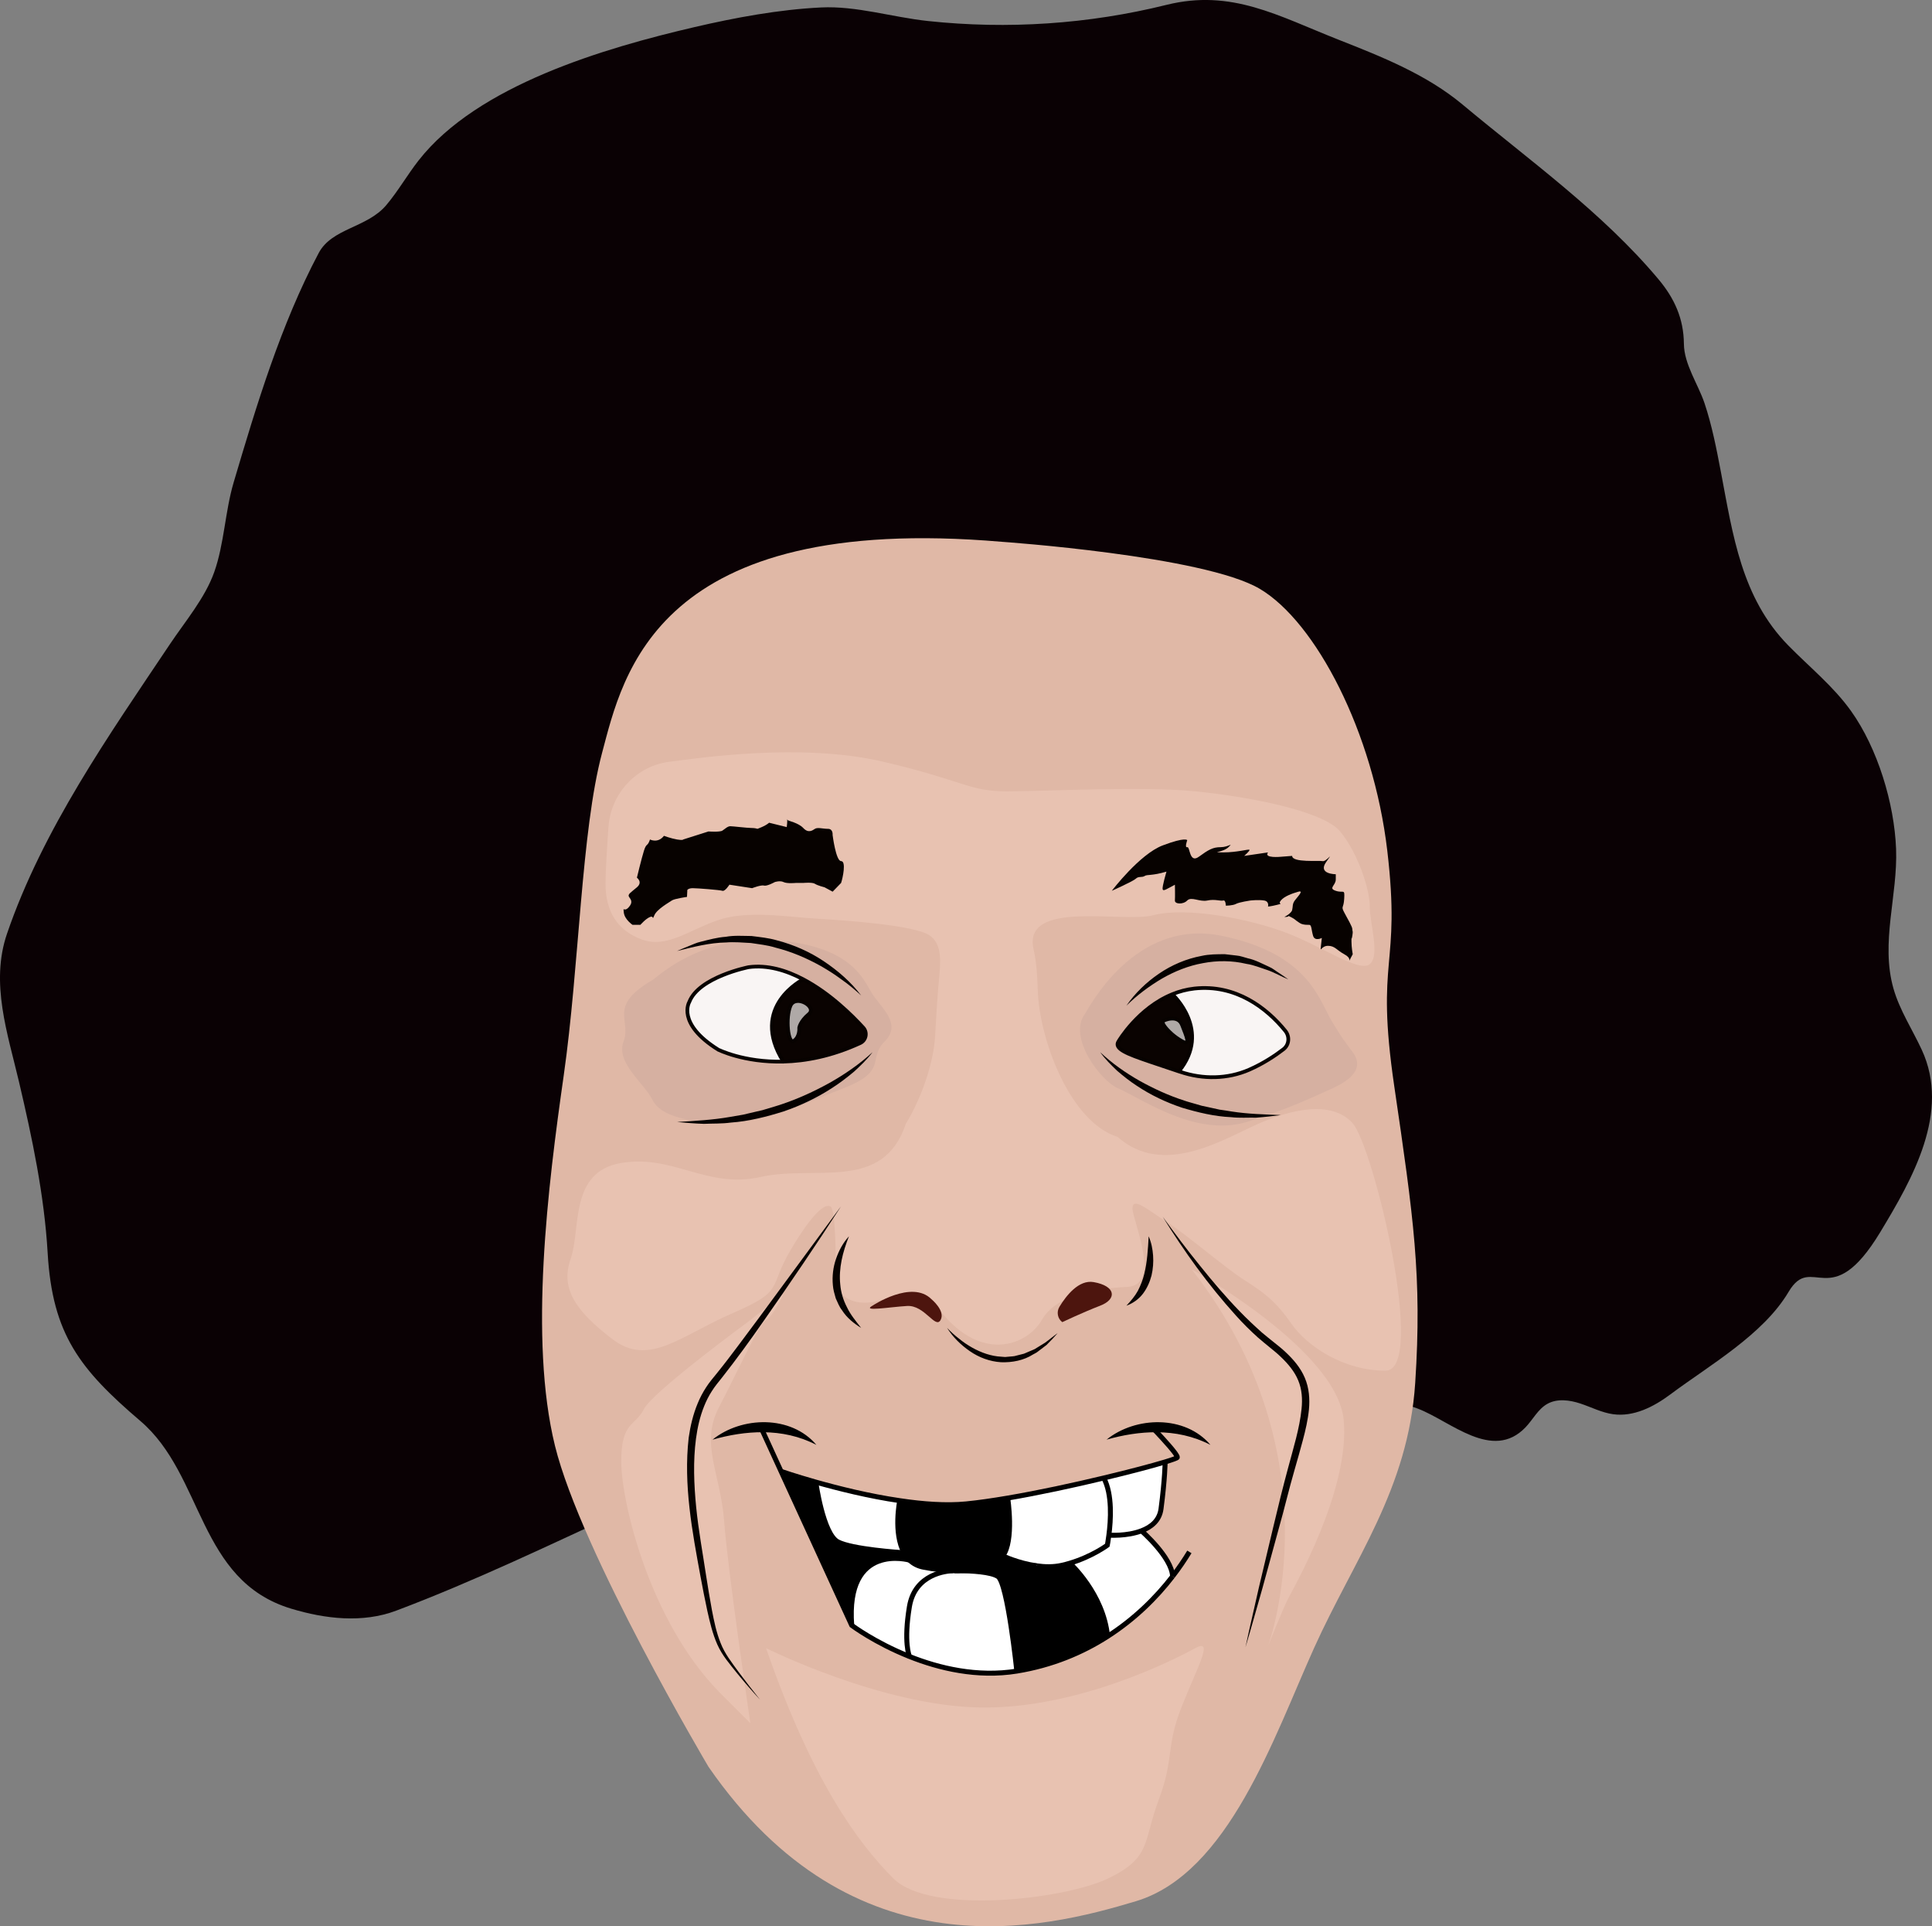 <?xml version="1.0" encoding="utf-8"?>
<!-- Generator: Adobe Illustrator 27.0.0, SVG Export Plug-In . SVG Version: 6.00 Build 0)  -->
<svg version="1.1" id="Layer_1" xmlns="http://www.w3.org/2000/svg" xmlns:xlink="http://www.w3.org/1999/xlink" x="0px" y="0px"
	 width="77.468px" height="77.231px" viewBox="0 0 77.468 77.231" style="enable-background:new 0 0 77.468 77.231;"
	 xml:space="preserve">
<rect x="0" y="0" width="77.468" height="77.231" fill="#808080" stroke="none"/>
<style type="text/css">
	.st0{fill:#0A0104;}
	.st1{fill:#E0B8A6;}
	.st2{fill:#D6B0A1;}
	.st3{fill:#E8C2B1;}
	.st4{fill:#050100;}
	.st5{fill:#0A0301;}
	.st6{fill:#AFA9A7;}
	.st7{fill:#F9F5F4;}
	.st8{fill:none;stroke:#070200;stroke-width:0.149;stroke-miterlimit:10;}
	.st9{fill:#070200;}
	.st10{fill:#4D150E;}
	.st11{fill:#FFFFFF;}
	.st12{fill:none;stroke:#000000;stroke-width:0.199;stroke-miterlimit:10;}
</style>
<g>
	<path class="st0" d="M53.411,55.635c1.165,0.137,2.347,0.427,3.442,0.843
		c1.311,0.499,2.987,2.13,4.314,0.751c0.298-0.31,0.498-0.728,0.872-0.94
		c0.399-0.226,0.9-0.159,1.336-0.014s0.851,0.363,1.306,0.426
		c0.821,0.114,1.626-0.294,2.29-0.79c1.567-1.171,3.729-2.396,4.747-4.116
		c0.945-1.596,1.679,0.91,3.673-2.39c1.292-2.138,2.826-4.811,1.667-7.314
		c-0.379-0.819-0.886-1.586-1.134-2.453c-0.528-1.851,0.175-3.732,0.104-5.601
		c-0.07-1.83-0.741-4.036-1.804-5.527c-0.707-0.992-1.671-1.766-2.523-2.636
		c-1.87-1.909-2.217-4.421-2.697-6.949c-0.177-0.93-0.357-1.864-0.659-2.764
		c-0.254-0.756-0.818-1.556-0.825-2.377c-0.009-1.007-0.377-1.821-1.019-2.587
		C64.254,8.516,61.319,6.426,58.647,4.194c-1.442-1.204-3.222-1.912-4.97-2.6
		c-2.427-0.956-4.291-2.047-6.904-1.399c-3.117,0.773-6.369,0.989-9.562,0.648
		c-1.437-0.153-2.871-0.614-4.29-0.544c-1.692,0.083-3.431,0.405-5.079,0.789
		c-3.598,0.838-8.696,2.324-11.06,5.348c-0.453,0.579-0.818,1.225-1.292,1.787
		C14.718,9.139,13.308,9.143,12.777,10.148c-1.522,2.877-2.488,6.087-3.409,9.196
		c-0.345,1.166-0.377,2.47-0.781,3.602c-0.37,1.037-1.167,1.974-1.773,2.88
		c-2.438,3.641-5.101,7.423-6.534,11.612c-0.677,1.979,0.028,4.004,0.484,5.947
		c0.53,2.257,1.012,4.536,1.147,6.855c0.19,3.261,1.291,4.661,3.718,6.733
		c2.551,2.177,2.295,6.389,6.045,7.524c1.364,0.413,2.865,0.587,4.209,0.081
		c3.137-1.18,6.239-2.677,9.285-4.079c1.184-0.545,1.756-1.798,2.557-2.742
		c2.231-2.629,6.102-5.162,9.673-4.515C41.627,54.007,53.411,55.635,53.411,55.635z"/>
	<path class="st1" d="M40.163,21.722c0,0,8.116,0.56,10.355,1.889c2.239,1.329,4.548,5.737,5.108,10.495
		c0.56,4.758-0.49,4.198,0.28,9.445c0.77,5.247,1.119,7.626,0.84,11.894
		c-0.28,4.268-2.449,7.067-4.058,10.635c-1.609,3.568-3.428,9.026-7.137,10.145
		c-3.708,1.119-11.334,3.009-17.142-5.387c0,0-5.108-8.606-6.157-12.874
		c-1.049-4.268-0.28-10.425,0.35-14.833s0.7-9.795,1.539-12.944
		C24.98,27.039,26.31,20.532,40.163,21.722z"/>
	<path class="st2" d="M43.496,40.659c0.154-0.212,1.984-3.854,5.482-3.14
		c3.498,0.714,3.918,2.581,4.408,3.397s0.521,0.816,0.855,1.27
		c0.334,0.455,0.264,0.949-0.785,1.436s-2.133,0.939-2.612,1.063
		c-0.479,0.124-1.187,0.623-2.611,0.374c-1.424-0.249-2.767-1.154-3.425-1.436
		C44.151,43.341,42.808,41.606,43.496,40.659z"/>
	<path class="st2" d="M26.17,39.289c0.19-0.11,1.922-1.839,4.984-1.587
		c3.062,0.252,3.482,1.621,3.832,2.161s1.189,1.196,0.49,1.888
		c-0.7,0.692,0.146,1.181-1.638,1.873s-3.079,1.354-4.534,1.385
		c-1.455,0.032-2.783-0.198-3.133-0.898c-0.35-0.7-1.493-1.502-1.166-2.36
		C25.33,40.892,24.35,40.344,26.17,39.289z"/>
	<path class="st3" d="M24.398,33.151c0.096-1.335,1.11-2.437,2.437-2.609
		c0.011-0.001,0.022-0.003,0.034-0.004c1.119-0.14,5.247-0.77,8.536,0s3.428,1.189,4.968,1.189
		c1.539,0,5.457-0.21,7.556,0c2.099,0.21,5.108,0.77,5.807,1.609
		c0.7,0.84,1.189,2.309,1.189,3.009c0,0.7,0.42,1.959,0,2.309
		c-0.42,0.35-1.889-0.7-3.358-1.259s-3.996-1.049-5.325-0.7
		c-1.213,0.319-5.25-0.644-4.799,1.361c0.12,0.533,0.151,1.082,0.168,1.628
		c0.061,2.021,1.309,5.306,3.198,5.896c1.811,1.609,4.17,0.14,5.569-0.49
		c1.399-0.63,3.009-0.98,3.848-0.07c0.84,0.91,3.009,9.935,1.329,9.935
		c-1.679,0-3.148-0.98-3.778-1.889c-0.63-0.91-1.119-1.259-1.889-1.749
		c-0.77-0.49-2.309-1.819-3.079-2.309s-1.399-1.049-1.399-0.56s1.189,3.079-0.21,3.148
		s-2.869,0.35-3.428,1.329c-0.56,0.98-2.379,1.749-4.058-0.35c0,0-0.98-0.91-2.239-0.49
		c-1.259,0.42-1.959-0.14-1.959-0.84c0-0.7,0-2.729-0.21-2.869
		c-0.21-0.14-0.7,0.21-1.609,1.749c-0.91,1.539-0.21,1.609-2.309,2.519
		s-3.358,2.169-4.828,1.049s-2.099-2.029-1.679-3.218c0.42-1.189-0.07-3.498,2.029-3.848
		c2.099-0.35,3.428,1.049,5.597,0.56s4.904,0.618,5.814-2.13
		c0.601-0.983,1.113-2.396,1.175-3.528c0.045-0.814,0.091-1.628,0.171-2.44
		c0.083-0.837,0-1.292-0.373-1.572c-0.56-0.42-3.358-0.615-4.548-0.685
		c-1.189-0.07-2.799-0.35-3.988,0.07s-2.029,1.119-3.009,0.77
		c-0.98-0.35-1.469-1.119-1.469-2.239C24.281,34.935,24.337,34.015,24.398,33.151z"/>
	<path class="st3" d="M30.717,66.08c0,0,4.616,2.309,8.57,2.379c3.954,0.07,7.872-1.959,8.642-2.379
		c0.77-0.42,0.07,0.773-0.56,2.381c-0.63,1.607-0.28,2.027-0.91,3.706
		c-0.63,1.679-0.28,2.309-2.029,3.148c-1.749,0.84-7.137,1.469-8.606,0
		S32.537,71.327,30.717,66.08z"/>
	<path class="st3" d="M39.492,42.559c0,0-0.239,1.622-0.519,3.301c-0.28,1.679-0.98,2.379-0.98,3.148
		c0,0.77-0.155,1.889,0.552,2.729s2.457,1.329,3.086,0c0.63-1.329,0.56-2.659,0-3.498
		c-0.56-0.84-0.98-1.679-1.189-2.379C40.233,45.16,39.492,42.559,39.492,42.559z"/>
	<path class="st3" d="M30.088,52.926c0,0-3.918,2.869-4.268,3.568c-0.35,0.7-0.91,0.49-0.91,2.099
		c0,1.609,1.119,6.367,3.918,9.236l1.259,1.259c0,0-0.91-6.157-1.049-8.081
		c-0.14-1.924-0.98-3.113-0.21-4.583s1.609-3.358,1.889-3.498
		c0.28-0.14,0.7-1.049,0.7-1.049L30.088,52.926z"/>
	<path class="st3" d="M47.789,50.897c0,0,5.807,3.218,6.087,6.017c0.28,2.799-2.029,6.787-2.239,7.206
		c-0.21,0.42-0.793,1.874-0.793,1.874S53.666,58.454,47.789,50.897z"/>
	<path class="st4" d="M34.531,39.913c-0.25-0.228-0.505-0.446-0.781-0.636
		c-0.267-0.201-0.55-0.379-0.838-0.545c-0.58-0.324-1.193-0.583-1.832-0.742
		c-0.315-0.099-0.645-0.13-0.97-0.181c-0.329-0.018-0.658-0.049-0.989-0.022
		c-0.666,0.009-1.315,0.178-1.972,0.342c0.154-0.068,0.31-0.134,0.468-0.197
		c0.158-0.061,0.313-0.138,0.48-0.174c0.331-0.083,0.662-0.175,1.006-0.199
		c0.341-0.062,0.686-0.033,1.031-0.031c0.341,0.044,0.688,0.076,1.019,0.174
		c0.667,0.174,1.307,0.454,1.877,0.836C33.599,38.918,34.121,39.371,34.531,39.913z"/>
	<g id="XMLID_1_">
		<g>
			<path class="st5" d="M34.616,41.204c0.175,0.193,0.113,0.505-0.125,0.616
				c-1.154,0.532-2.2,0.723-3.078,0.743c-1.392-2.206,0.797-3.298,0.797-3.298
				C33.266,39.822,34.155,40.702,34.616,41.204z M32.43,40.66c0.351-0.291-0.523-0.803-0.734-0.339
				c-0.208,0.467-0.104,1.585,0.14,1.409c0.247-0.172,0.211-0.523,0.211-0.523
				S32.083,40.952,32.43,40.66z"/>
			<path class="st6" d="M31.696,40.321c0.211-0.464,1.085,0.048,0.734,0.339
				c-0.348,0.291-0.384,0.547-0.384,0.547s0.036,0.351-0.211,0.523
				C31.592,41.906,31.488,40.788,31.696,40.321z"/>
			<path class="st7" d="M31.413,42.563c-1.603,0.039-2.62-0.482-2.62-0.482
				c-1.68-1.05-1.154-1.909-1.154-1.909c0.384-0.999,2.379-1.395,2.379-1.395
				c0.752-0.101,1.508,0.125,2.192,0.488C32.21,39.266,30.022,40.357,31.413,42.563z"/>
		</g>
		<g>
			<path class="st8" d="M31.413,42.563c0.877-0.021,1.924-0.211,3.078-0.743
				c0.238-0.11,0.3-0.422,0.125-0.616c-0.461-0.503-1.35-1.383-2.406-1.939
				c-0.684-0.363-1.439-0.589-2.192-0.488c0,0-1.995,0.395-2.379,1.395c0,0-0.526,0.859,1.154,1.909
				C28.794,42.081,29.811,42.602,31.413,42.563z"/>
			<path class="st8" d="M32.21,39.266c0,0-2.189,1.091-0.797,3.298c0.003,0,0.003,0.003,0.003,0.003"/>
			<path class="st8" d="M32.047,41.207c0,0,0.036-0.256,0.384-0.547c0.351-0.291-0.523-0.803-0.734-0.339
				c-0.208,0.467-0.104,1.585,0.14,1.409C32.083,41.558,32.047,41.207,32.047,41.207z"/>
		</g>
	</g>
	<path class="st4" d="M34.985,42.187c-0.214,0.289-0.478,0.537-0.743,0.781
		c-0.277,0.231-0.564,0.452-0.868,0.647c-0.606,0.396-1.266,0.709-1.951,0.945
		c-0.691,0.215-1.397,0.397-2.12,0.448c-0.358,0.05-0.721,0.035-1.079,0.051
		c-0.36-0.011-0.719-0.041-1.074-0.074c0.717-0.045,1.426-0.081,2.124-0.204
		c0.174-0.032,0.348-0.063,0.523-0.09l0.515-0.121l0.258-0.059l0.253-0.076
		c0.168-0.053,0.339-0.097,0.505-0.156c0.669-0.223,1.31-0.518,1.929-0.859
		C33.87,43.074,34.458,42.671,34.985,42.187z"/>
	<g id="XMLID_2_">
		<g>
			<path class="st7" d="M51.538,41.332c0.184,0.229,0.155,0.562-0.08,0.74
				c-0.312,0.241-0.794,0.565-1.371,0.818c-0.868,0.378-1.855,0.39-2.754,0.086
				c-0.021-0.006-0.042-0.015-0.065-0.021c1.335-1.644-0.262-3.092-0.262-3.092
				c0.274-0.113,0.568-0.193,0.886-0.229C49.558,39.453,50.801,40.422,51.538,41.332z"/>
			<path class="st6" d="M47.402,41.103c0.178,0.455,0.351,0.842,0,0.648
				c-0.348-0.193-0.559-0.431-0.559-0.431s-0.351-0.345-0.172-0.404
				C46.671,40.916,47.227,40.648,47.402,41.103z"/>
			<path class="st5" d="M47.007,39.863c0,0,1.597,1.448,0.262,3.092c-0.366-0.125-0.785-0.265-1.16-0.39
				c-0.907-0.309-1.46-0.517-1.258-0.815C44.851,41.751,45.63,40.422,47.007,39.863z M47.402,41.751
				c0.351,0.193,0.178-0.193,0-0.648c-0.175-0.455-0.731-0.187-0.731-0.187
				c-0.178,0.059,0.172,0.404,0.172,0.404S47.054,41.558,47.402,41.751z"/>
		</g>
		<g>
			<path class="st8" d="M47.268,42.956c-0.366-0.125-0.785-0.265-1.16-0.39
				c-0.907-0.309-1.46-0.517-1.258-0.815c0,0,0.779-1.329,2.156-1.888
				c0.274-0.113,0.568-0.193,0.886-0.229c1.665-0.181,2.908,0.788,3.646,1.698
				c0.184,0.229,0.155,0.562-0.08,0.74c-0.312,0.241-0.794,0.565-1.371,0.818
				c-0.868,0.378-1.855,0.39-2.754,0.086C47.313,42.971,47.292,42.962,47.268,42.956z"/>
			<path class="st8" d="M47.007,39.863c0,0,1.597,1.448,0.262,3.092"/>
			<path class="st8" d="M46.671,40.916c0,0,0.556-0.268,0.731,0.187c0.178,0.455,0.351,0.842,0,0.648
				c-0.348-0.193-0.559-0.431-0.559-0.431S46.492,40.975,46.671,40.916z"/>
		</g>
	</g>
	<path class="st4" d="M45.165,40.322c0.345-0.502,0.795-0.935,1.305-1.283
		c0.51-0.349,1.095-0.599,1.711-0.714c0.306-0.069,0.623-0.067,0.934-0.068l0.466,0.054
		c0.156,0.011,0.303,0.073,0.453,0.11c0.305,0.065,0.579,0.218,0.858,0.344
		c0.142,0.059,0.26,0.164,0.39,0.243c0.128,0.084,0.253,0.171,0.375,0.259
		c-0.284-0.115-0.543-0.271-0.826-0.37c-0.285-0.091-0.559-0.21-0.853-0.252
		c-0.574-0.137-1.171-0.139-1.743-0.029c-0.575,0.102-1.128,0.323-1.642,0.618
		C46.083,39.536,45.597,39.895,45.165,40.322z"/>
	<path class="st4" d="M44.116,42.187c0.483,0.454,1.023,0.831,1.59,1.153
		c0.57,0.315,1.163,0.588,1.782,0.787c0.153,0.054,0.312,0.092,0.467,0.139l0.234,0.068l0.239,0.051
		l0.477,0.105c0.162,0.021,0.323,0.047,0.484,0.074c0.647,0.101,1.304,0.117,1.968,0.143
		c-0.328,0.043-0.659,0.082-0.992,0.104c-0.332-0.006-0.668,0.019-1.001-0.019
		c-0.67-0.029-1.328-0.189-1.971-0.381c-0.637-0.213-1.25-0.504-1.808-0.876
		c-0.281-0.183-0.544-0.391-0.797-0.609C44.547,42.694,44.307,42.459,44.116,42.187z"/>
	<path class="st9" d="M46.62,48.781c0.481,0.665,0.972,1.322,1.489,1.957
		c0.512,0.639,1.042,1.263,1.61,1.848c0.283,0.294,0.58,0.571,0.882,0.841
		c0.154,0.132,0.311,0.254,0.471,0.384c0.163,0.13,0.328,0.258,0.48,0.404
		c0.306,0.286,0.594,0.617,0.766,1.023c0.175,0.405,0.207,0.856,0.167,1.276
		c-0.043,0.423-0.138,0.83-0.244,1.228c-0.105,0.4-0.22,0.794-0.332,1.188
		c-0.229,0.787-0.414,1.586-0.639,2.375l-0.65,2.373c-0.227,0.789-0.444,1.58-0.68,2.367
		c0.17-0.803,0.36-1.601,0.539-2.402l0.57-2.396c0.19-0.799,0.384-1.597,0.599-2.389
		c0.209-0.791,0.461-1.581,0.541-2.371c0.041-0.393,0.015-0.785-0.133-1.139
		c-0.145-0.355-0.402-0.662-0.689-0.936c-0.142-0.14-0.3-0.266-0.456-0.393
		c-0.157-0.13-0.323-0.262-0.478-0.399c-0.309-0.278-0.603-0.57-0.878-0.878
		C48.446,51.517,47.483,50.178,46.62,48.781z"/>
	<path class="st9" d="M33.726,48.361c-1.009,1.561-2.052,3.098-3.119,4.62
		c-0.532,0.763-1.076,1.514-1.655,2.25c-0.149,0.188-0.291,0.355-0.409,0.545
		c-0.121,0.187-0.223,0.388-0.306,0.596c-0.169,0.416-0.27,0.86-0.33,1.311
		c-0.119,0.903-0.082,1.829,0.008,2.746c0.091,0.918,0.261,1.829,0.399,2.748
		c0.072,0.458,0.146,0.916,0.231,1.371c0.087,0.453,0.18,0.907,0.351,1.329
		c0.163,0.424,0.453,0.79,0.726,1.166c0.278,0.371,0.561,0.739,0.852,1.102
		c-0.315-0.342-0.62-0.693-0.914-1.053c-0.289-0.361-0.603-0.718-0.797-1.157
		c-0.193-0.435-0.299-0.895-0.401-1.349c-0.099-0.456-0.187-0.913-0.272-1.369
		c-0.334-1.819-0.69-3.682-0.476-5.573c0.067-0.469,0.177-0.937,0.362-1.38
		c0.091-0.222,0.203-0.436,0.335-0.638c0.129-0.203,0.291-0.39,0.432-0.565
		c0.58-0.716,1.121-1.473,1.68-2.213L33.726,48.361z"/>
	<path class="st9" d="M46.058,49.568c0.108,0.244,0.159,0.508,0.178,0.773
		c0.019,0.266-0.002,0.537-0.064,0.803c-0.07,0.263-0.184,0.52-0.353,0.738
		c-0.171,0.218-0.404,0.379-0.653,0.467c0.184-0.195,0.342-0.382,0.46-0.597
		c0.112-0.217,0.199-0.442,0.257-0.68C46,50.595,46.03,50.095,46.058,49.568z"/>
	<path class="st9" d="M34.041,49.568c-0.254,0.637-0.417,1.291-0.349,1.93
		c0.026,0.319,0.12,0.63,0.271,0.917c0.139,0.297,0.354,0.552,0.567,0.826
		c-0.292-0.179-0.574-0.405-0.767-0.708c-0.113-0.142-0.175-0.312-0.251-0.476
		c-0.05-0.173-0.103-0.348-0.116-0.529c-0.034-0.36,0.011-0.723,0.126-1.057
		C33.637,50.138,33.806,49.824,34.041,49.568z"/>
	<path class="st10" d="M34.985,52.349c0,0,1.574-1.049,2.361-0.262c0,0,0.577,0.472,0.367,0.84
		c-0.21,0.367-0.636-0.608-1.341-0.566S34.534,52.599,34.985,52.349z"/>
	<path class="st10" d="M42.594,53.009c-0.19-0.145-0.238-0.409-0.114-0.614
		c0.266-0.439,0.772-1.097,1.374-0.991c0.892,0.157,0.945,0.682,0.262,0.945
		S42.594,53.009,42.594,53.009L42.594,53.009z"/>
	<path class="st9" d="M37.976,53.241c0.151,0.155,0.307,0.302,0.478,0.43
		c0.164,0.136,0.34,0.254,0.523,0.357c0.365,0.205,0.764,0.348,1.173,0.367l0.153,0.012l0.153-0.014
		c0.101-0.012,0.206-0.008,0.304-0.043l0.3-0.076c0.095-0.043,0.19-0.084,0.287-0.123
		c0.048-0.021,0.098-0.038,0.144-0.062l0.134-0.083l0.271-0.167
		c0.174-0.122,0.335-0.263,0.514-0.389c-0.142,0.161-0.291,0.321-0.446,0.475l-0.262,0.199
		l-0.132,0.1c-0.046,0.03-0.097,0.053-0.145,0.08c-0.376,0.241-0.842,0.33-1.289,0.313
		c-0.452-0.028-0.887-0.193-1.249-0.445C38.525,53.922,38.207,53.61,37.976,53.241z"/>
	<path class="st9" d="M44.581,35.715c0,0,1.115-1.469,2.039-1.819c0.924-0.35,0.985-0.21,0.985-0.21
		s-0.114,0.315,0,0.28c0.114-0.035,0.079,0.665,0.464,0.385c0.385-0.28,0.56-0.385,0.875-0.385
		s0.525-0.21,0.315,0c-0.21,0.21-0.77,0.21-0.21,0.21s1.014-0.14,1.049-0.105
		c0.035,0.035-0.21,0.245-0.21,0.245l0.956-0.14c-0.187,0.245,0.513,0.175,0.513,0.175
		l0.455-0.035c0,0.28,1.084,0.175,1.224,0.21s0.49-0.455,0.14,0.035
		c-0.35,0.49,0.385,0.49,0.385,0.49s0-0.035,0,0.21s-0.315,0.35,0,0.455
		c0.315,0.105,0.362-0.105,0.338,0.315c-0.023,0.42-0.141,0.28,0.005,0.56
		c0.146,0.28,0.321,0.56,0.321,0.665c0,0.105,0.035,0.041,0,0.265
		c-0.035,0.225-0.035-0.02-0.035,0.225s0.051,0.512,0.051,0.512l-0.155,0.292
		c0,0,0.117-0.13-0.186-0.292c-0.303-0.163-0.373-0.337-0.653-0.337c-0.28,0-0.315,0.315-0.28,0
		c0.035-0.315,0.035-0.315,0.035-0.315s-0.28,0.146-0.35-0.085s-0.057-0.44-0.151-0.44
		c-0.094,0-0.199,0-0.304-0.035c-0.105-0.035-0.315-0.21-0.315-0.21s-0.238-0.14-0.224-0.105
		c0.014,0.035-0.161,0.035-0.161,0.035s0.28-0.14,0.315-0.28s0-0.238,0.105-0.381
		c0.105-0.144,0.385-0.423,0.14-0.353s-0.56,0.182-0.7,0.353
		c-0.14,0.171,0.14,0.101-0.14,0.171c-0.28,0.07-0.373,0.07-0.373,0.07
		s0.058-0.203-0.152-0.241c-0.21-0.039-0.56,0-0.56,0s-0.445,0.066-0.573,0.136
		s-0.407,0.07-0.407,0.07s0-0.238-0.105-0.206c-0.105,0.031-0.33-0.066-0.637,0
		s-0.64-0.171-0.806,0c-0.166,0.171-0.504,0.144-0.493,0s0-0.633,0-0.633
		c-0.338,0.175-0.472,0.28-0.493,0.175c-0.021-0.105,0.154-0.7,0.154-0.7
		c-0.595,0.175-0.77,0.105-0.875,0.175s-0.245,0-0.35,0.105
		C45.445,35.33,44.581,35.715,44.581,35.715z"/>
	<path class="st9" d="M33.726,35.4c0.07-0.21,0.21-0.875,0-0.875c-0.21,0-0.341-1.049-0.341-1.049
		s0.026-0.245-0.184-0.245c-0.21,0-0.42-0.07-0.525,0c-0.105,0.07-0.265,0.183-0.465-0.031
		c-0.2-0.214-0.6-0.284-0.627-0.319s-0.055-0.07-0.027-0.035
		c0.027,0.035-0.011,0.315-0.011,0.315l-0.706-0.175c-0.157,0.14-0.472,0.245-0.472,0.245
		s-0.07-0.035-0.245-0.035c-0.175,0-0.735-0.07-0.84-0.07c-0.105,0-0.21,0.105-0.315,0.175
		c-0.105,0.07-0.56,0.035-0.56,0.035l-1.015,0.322c0,0,0,0.042-0.245,0
		c-0.245-0.042-0.525-0.147-0.525-0.147c-0.245,0.315-0.56,0.147-0.56,0.147
		c-0.105,0.308-0.14,0.118-0.245,0.458c-0.105,0.34-0.28,1.074-0.28,1.074s0.245,0.175,0,0.385
		c-0.245,0.21-0.385,0.28-0.315,0.385c0.07,0.105,0.174,0.21-0.018,0.42
		c-0.192,0.21-0.227-0.07-0.192,0.21c0.035,0.28,0.35,0.49,0.35,0.49h0.315
		c0,0,0.21-0.245,0.385-0.315c0.175-0.07,0.07,0.175,0.175-0.07
		c0.105-0.245,0.595-0.517,0.7-0.591c0.105-0.074,0.608-0.144,0.608-0.144l0.014-0.28
		c0,0,0.043-0.07,0.218-0.07c0.175,0,1.084,0.07,1.189,0.105c0.105,0.035,0.28-0.245,0.28-0.245
		l0.91,0.14c0,0,0.363-0.14,0.479-0.105s0.431-0.14,0.431-0.14s0.21-0.07,0.35,0
		c0.14,0.07,0.49,0.035,0.49,0.035h0.305c0,0,0.36-0.035,0.465,0.035
		c0.105,0.07,0.385,0.14,0.385,0.14l0.324,0.175L33.726,35.4z"/>
	<g id="XMLID_00000061443659735170870360000008364515719001050524_">
		<g>
			<path class="st11" d="M47.018,63.201l-0,0.002c-0.663,0.861-1.531,1.714-2.606,2.405
				c-0.171-1.723-1.516-2.932-1.516-2.932c0.894-0.266,1.505-0.721,1.505-0.721
				s0.032-0.16,0.063-0.407l0.008,0.001c0,0,0.707,0.054,1.299-0.174l-0,0.002
				C45.769,61.377,46.985,62.433,47.018,63.201z"/>
			<path d="M46.386,57.424c-0.672-0.006-1.354,0.108-2.016,0.296c1.169-0.943,3.154-0.988,4.165,0.21
				C47.851,57.576,47.123,57.428,46.386,57.424z"/>
			<path class="st11" d="M46.553,60.494c-0.061,0.472-0.397,0.735-0.784,0.881
				c-0.592,0.227-1.299,0.174-1.299,0.174l-0.008-0.001c0.076-0.576,0.147-1.633-0.205-2.289
				c1.041-0.248,1.938-0.486,2.46-0.644C46.719,58.614,46.711,59.298,46.553,60.494z"/>
			<path class="st11" d="M44.463,61.548c-0.03,0.247-0.063,0.407-0.063,0.407s-0.611,0.454-1.505,0.721
				c-0.104,0.031-0.211,0.06-0.322,0.084c-0.329,0.075-0.68,0.068-1.009,0.02
				c-0.002-0-0.002-0-0.004-0.001c-0.733-0.102-1.352-0.397-1.352-0.397
				c0.462-0.606,0.199-2.318,0.199-2.318c1.242-0.211,2.645-0.515,3.852-0.805
				C44.61,59.915,44.539,60.971,44.463,61.548z"/>
			<path d="M42.895,62.675c0,0,1.346,1.209,1.516,2.932c-1.021,0.655-2.235,1.163-3.639,1.392
				c0,0-0.366-3.529-0.757-3.791c0,0,0.851-0.457,1.544-0.43c0.002,0,0.002,0,0.004,0.001
				c0.329,0.048,0.68,0.055,1.009-0.02C42.684,62.735,42.791,62.706,42.895,62.675z"/>
			<path d="M40.208,62.381c0,0,0.619,0.295,1.352,0.397c-0.693-0.027-1.544,0.43-1.544,0.43
				c-0.283-0.19-1.08-0.226-1.496-0.233c0.718-0.017,1.269-0.193,1.619-0.516
				C40.163,62.434,40.187,62.41,40.208,62.381z"/>
			<path class="st11" d="M40.015,63.208c0.39,0.262,0.757,3.791,0.757,3.791
				c-1.586,0.258-3.118-0.113-4.305-0.586c-0.013-0.03-0.238-0.561-0.004-1.992
				c0.219-1.335,1.508-1.438,1.753-1.446c0.026,0,0.04,0.001,0.04,0.001
				s0.002,0,0.008-0.001c0.008,0.001,0.016,0.003,0.024-0
				c0.004,0.001,0.01-0,0.016,0.001c0.068,0.003,0.137,0.002,0.204-0.001
				c0.004,0.001,0.006,0.001,0.01-0C38.936,62.983,39.732,63.019,40.015,63.208z"/>
			<path d="M36.251,62.256c-0.438-0.794-0.174-2.087-0.174-2.087l0-0.002
				c0.927,0.14,1.859,0.208,2.66,0.13c0.492-0.048,1.062-0.13,1.669-0.234
				c0,0,0.263,1.712-0.199,2.318c-0.021,0.029-0.045,0.053-0.069,0.077
				c-0.349,0.324-0.9,0.499-1.619,0.516c-0.004,0.001-0.006,0.001-0.01,0
				c-0.089-0-0.159,0-0.204,0.001c-0.006-0.001-0.012,0-0.016-0.001
				c-0.01,0-0.018,0.001-0.024,0c-0.006,0.001-0.008,0.001-0.008,0.001
				s-0.014-0-0.04-0.001c-0.359-0.011-0.753-0.057-1.179-0.139
				c-0.237-0.045-0.422-0.146-0.566-0.284C36.384,62.465,36.309,62.366,36.251,62.256z"/>
			<path class="st11" d="M38.217,62.976c-0.245,0.008-1.534,0.111-1.753,1.446
				c-0.235,1.431-0.01,1.962,0.004,1.992c-1.391-0.553-2.315-1.249-2.315-1.249
				c-0.257-3.356,2.32-2.613,2.32-2.613c0.145,0.139,0.33,0.24,0.566,0.284
				C37.464,62.919,37.858,62.965,38.217,62.976z"/>
			<path d="M36.472,62.552c0,0-2.577-0.744-2.32,2.613l-2.833-6.172c0,0,0.551,0.191,1.393,0.43
				c0,0,0.285,2.081,0.885,2.395c0.568,0.299,2.46,0.426,2.654,0.438
				C36.309,62.366,36.384,62.465,36.472,62.552z"/>
			<path class="st11" d="M36.078,60.167l-0,0.002c0,0-0.265,1.293,0.174,2.087
				c-0.194-0.012-2.086-0.139-2.654-0.438c-0.6-0.314-0.885-2.395-0.885-2.395
				C33.61,59.677,34.839,59.986,36.078,60.167z"/>
			<path d="M30.599,57.423c-0.676-0.006-1.361,0.109-2.029,0.298c1.169-0.945,3.154-0.99,4.165,0.21
				C32.056,57.578,31.332,57.429,30.599,57.423z"/>
		</g>
		<g>
			<path class="st12" d="M47.018,63.201c0.254-0.329,0.477-0.658,0.673-0.98"/>
			<path class="st12" d="M30.55,57.316l0.049,0.107l0.72,1.57l2.833,6.172c0,0,0.924,0.696,2.315,1.249
				c1.186,0.473,2.718,0.843,4.305,0.586c1.404-0.229,2.619-0.737,3.639-1.392
				c1.075-0.69,1.943-1.544,2.606-2.405"/>
			<path class="st12" d="M46.303,57.338c0,0,0.031,0.033,0.083,0.086c0.227,0.241,0.84,0.9,0.822,1.008
				c-0.004,0.024-0.182,0.089-0.489,0.182c-0.522,0.158-1.42,0.396-2.46,0.644
				c-1.207,0.29-2.609,0.594-3.852,0.805c-0.608,0.104-1.178,0.186-1.669,0.234
				c-0.801,0.078-1.733,0.01-2.66-0.13c-1.238-0.181-2.468-0.49-3.365-0.744
				c-0.842-0.239-1.393-0.43-1.393-0.43"/>
			<path class="st12" d="M32.712,59.423c0,0,0.285,2.081,0.885,2.395c0.568,0.299,2.46,0.426,2.654,0.438
				c0.01-0,0.016,0.001,0.016,0.001"/>
			<path class="st12" d="M38.52,62.975c0.718-0.017,1.269-0.193,1.619-0.516
				c0.024-0.024,0.048-0.049,0.069-0.077c0.462-0.606,0.199-2.318,0.199-2.318"/>
			<path class="st12" d="M38.306,62.976c0.068,0.003,0.137,0.002,0.204-0.001"/>
			<path class="st12" d="M38.265,62.976c0.008,0.001,0.016,0.003,0.024-0"/>
			<path class="st12" d="M36.077,60.169c0,0-0.265,1.293,0.174,2.087c0.058,0.11,0.133,0.209,0.221,0.296
				c0.145,0.139,0.33,0.24,0.566,0.284c0.426,0.082,0.82,0.128,1.179,0.139"/>
			<path class="st12" d="M41.564,62.779c0.329,0.048,0.68,0.055,1.009-0.02
				c0.111-0.024,0.218-0.053,0.322-0.084c0.894-0.266,1.505-0.721,1.505-0.721
				s0.032-0.16,0.063-0.407c0.076-0.576,0.147-1.633-0.205-2.289"/>
			<path class="st12" d="M40.208,62.381c0,0,0.619,0.295,1.352,0.397"/>
			<path class="st12" d="M44.471,61.549c0,0,0.707,0.054,1.299-0.174c0.387-0.146,0.722-0.41,0.784-0.881
				c0.158-1.196,0.165-1.88,0.165-1.88"/>
			<path class="st12" d="M45.769,61.377c0,0,1.216,1.056,1.249,1.824l-0,0.002"/>
			<path class="st12" d="M42.895,62.675c0,0,1.346,1.209,1.516,2.932"/>
			<path class="st12" d="M40.772,66.999c0,0-0.366-3.529-0.757-3.791c-0.283-0.19-1.08-0.226-1.496-0.233
				c-0.004,0.001-0.006,0.001-0.01,0c-0.089-0-0.159,0-0.204,0.001
				c-0.006-0.001-0.012,0-0.016-0.001c-0.01,0-0.018,0.001-0.024,0
				c-0.006,0.001-0.008,0.001-0.008,0.001s-0.014-0-0.04-0.001
				c-0.245,0.008-1.534,0.111-1.753,1.446c-0.235,1.431-0.01,1.962,0.004,1.992
				c0.002,0.002,0.002,0.002,0.002,0.002"/>
			<path class="st12" d="M40.015,63.208c0,0,0.851-0.457,1.544-0.43c0.002,0,0.002,0,0.004,0.001"/>
			<path class="st12" d="M36.472,62.552c0,0-2.577-0.744-2.32,2.613"/>
		</g>
	</g>
</g>
</svg>
